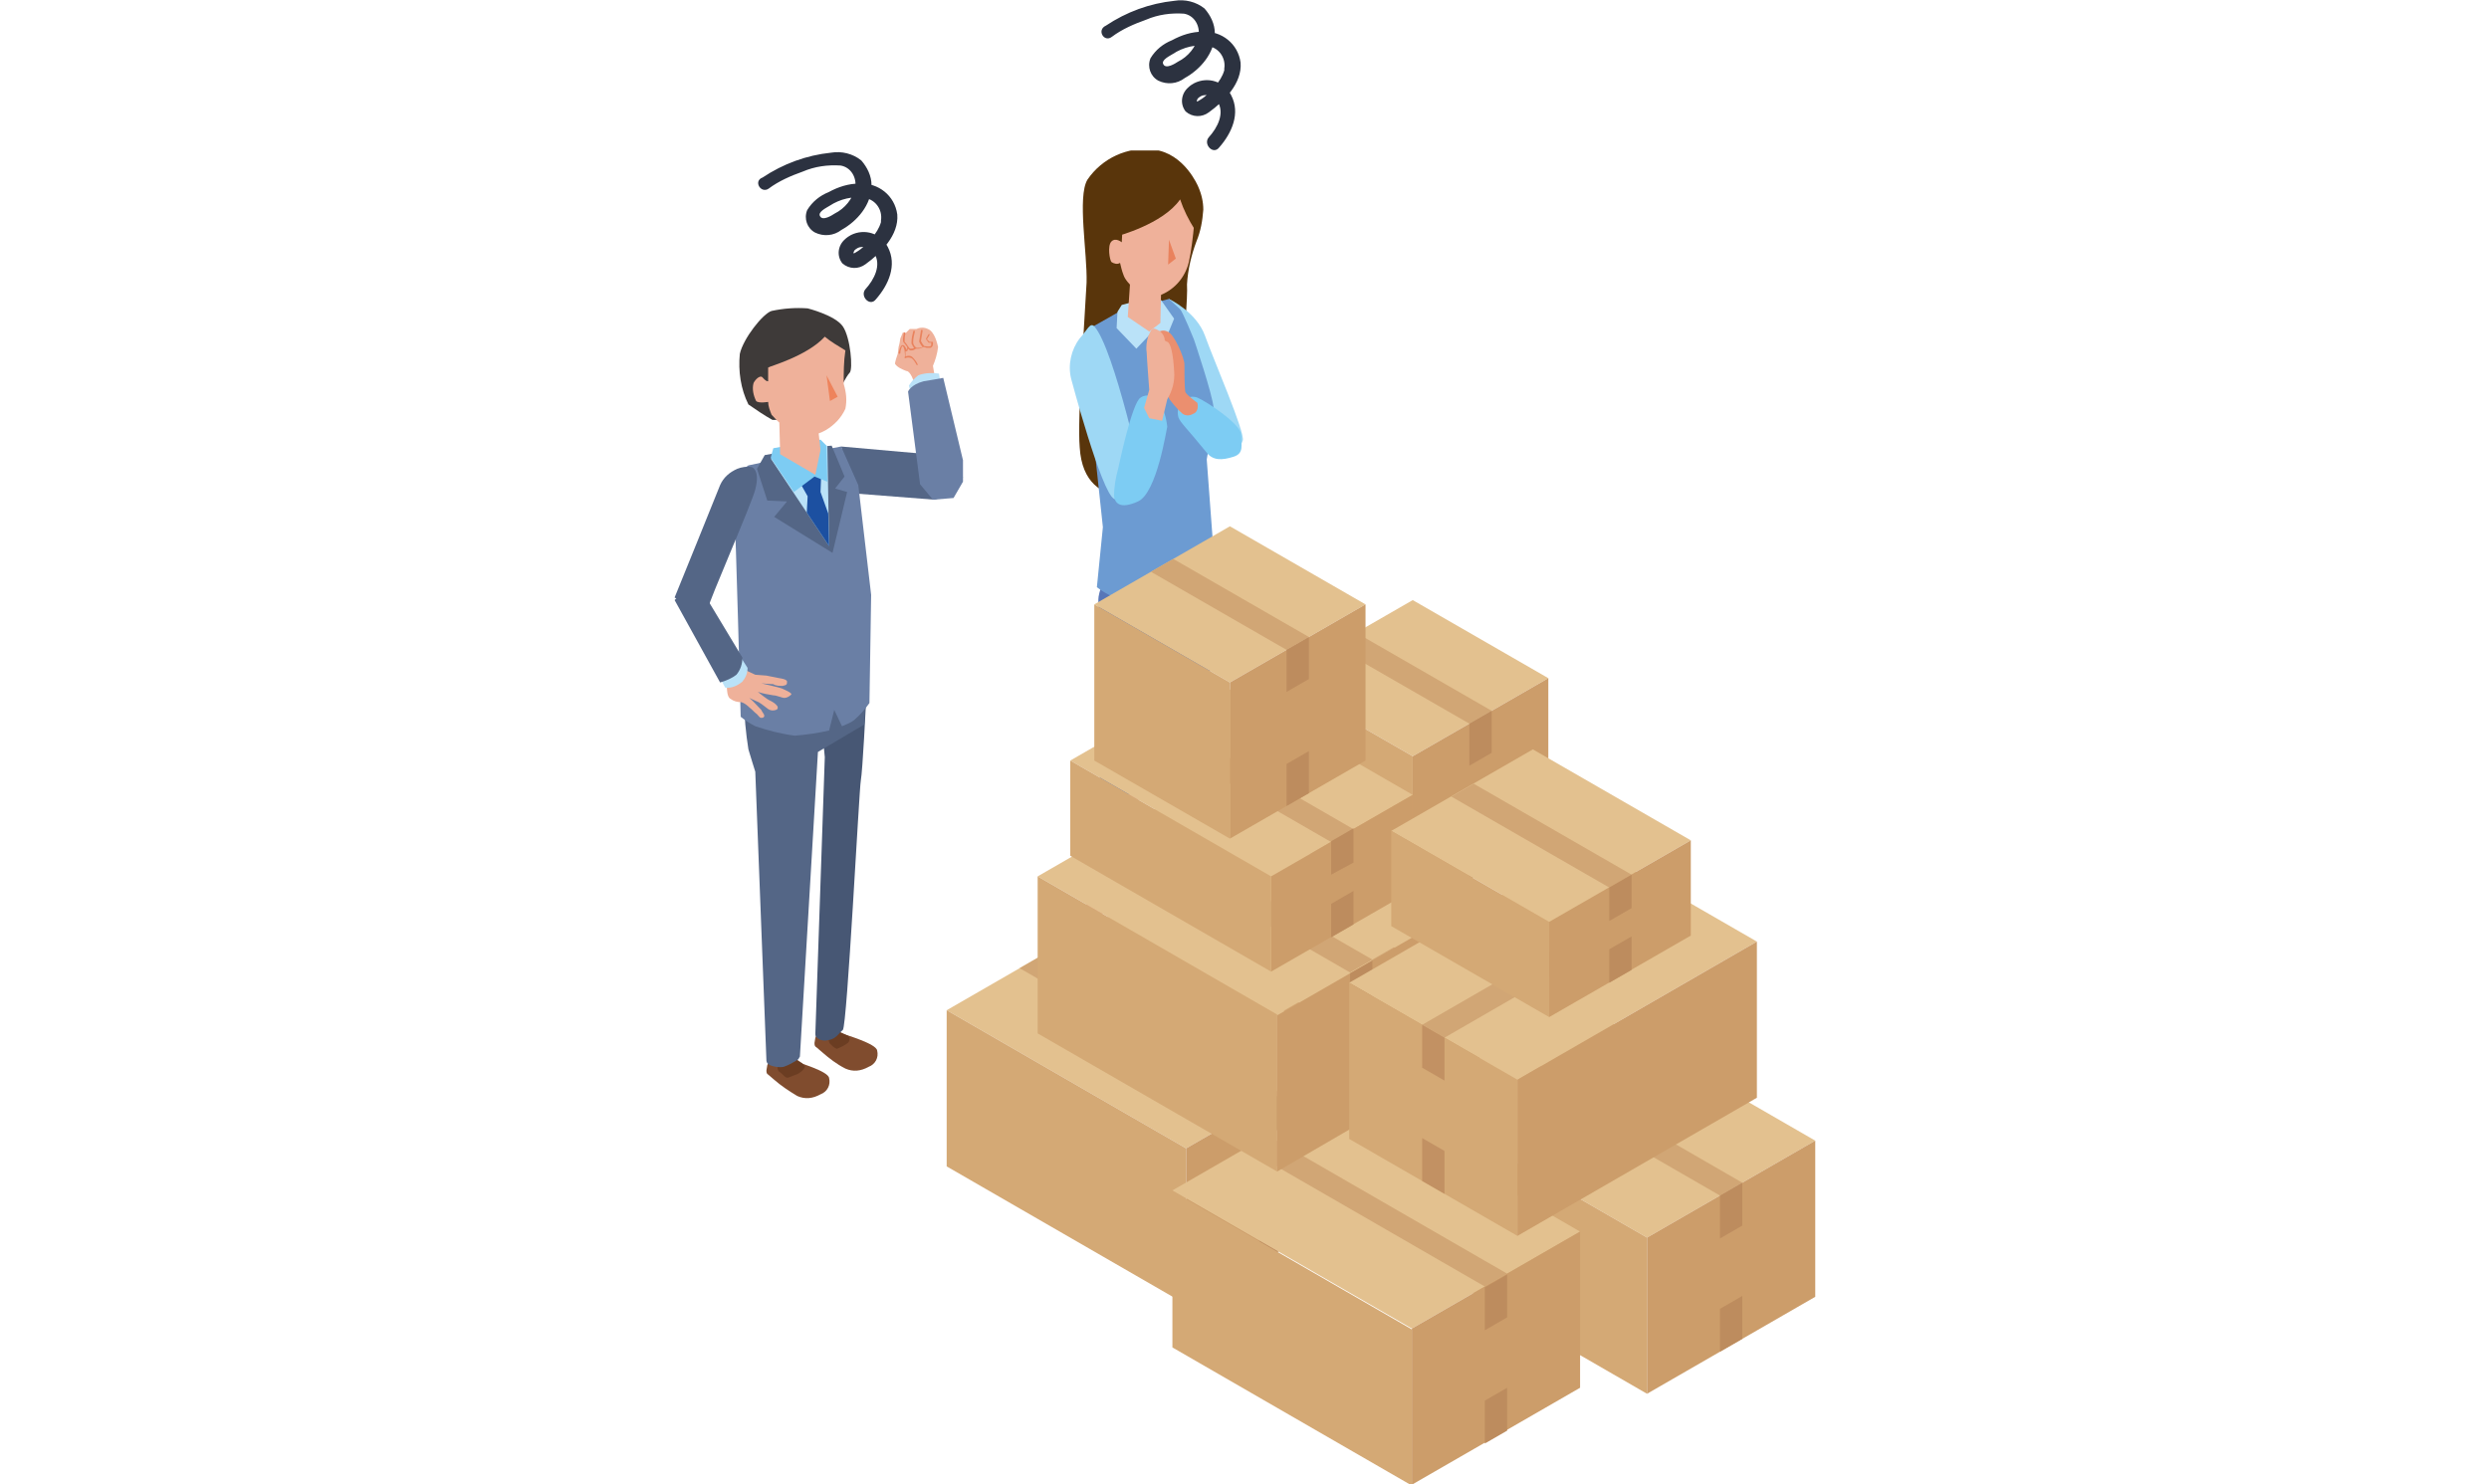 <?xml version="1.0" encoding="utf-8"?>
<!-- Generator: Adobe Illustrator 28.2.0, SVG Export Plug-In . SVG Version: 6.00 Build 0)  -->
<svg version="1.1" id="レイヤー_1" xmlns="http://www.w3.org/2000/svg" xmlns:xlink="http://www.w3.org/1999/xlink" x="0px"
	 y="0px" viewBox="0 0 290 173" style="enable-background:new 0 0 290 173;" xml:space="preserve">
<style type="text/css">
	.st0{clip-path:url(#SVGID_00000063622150974750080480000005023838058073274502_);}
	.st1{fill:#EFB19A;}
	.st2{fill:#E9825D;}
	.st3{fill:#BAE2F8;}
	.st4{fill:#546686;}
	.st5{fill:#6A7FA5;}
	.st6{fill:#804C2E;}
	.st7{fill:#6B3D22;}
	.st8{fill:#475774;}
	.st9{fill:#1C50A1;}
	.st10{fill:#7DCCF3;}
	.st11{fill:#3E3A39;}
	.st12{fill:#EE835C;}
	.st13{fill:#59350B;}
	.st14{fill:#9ED8F5;}
	.st15{fill:#0D3576;}
	.st16{fill:#5876B8;}
	.st17{fill:#6C9BD2;}
	.st18{fill:#EB8F6F;}
	.st19{fill:#E3C18F;}
	.st20{fill:#D1A675;}
	.st21{fill:#D4A975;}
	.st22{fill:#CC9D6A;}
	.st23{fill:#BD8C5E;}
	.st24{fill:#C29163;}
	.st25{fill:#2C3240;}
</style>
<g id="グループ_25296" transform="translate(-938.956 -1345.807)">
	<g id="グループ_25080" transform="translate(938.956 1363.446)">
		<g>
			<g>
				<defs>
					<rect id="SVGID_1_" x="78.5" y="-0.1" width="133.1" height="155.6"/>
				</defs>
				<clipPath id="SVGID_00000021107007642985907330000005390410063579799455_">
					<use xlink:href="#SVGID_1_"  style="overflow:visible;"/>
				</clipPath>
				<g id="グループ_25079" style="clip-path:url(#SVGID_00000021107007642985907330000005390410063579799455_);">
					<path id="パス_17841" class="st1" d="M109.3,22.8c-0.1-0.4-0.4-1.8-1.2-2.1c-0.4-0.2-0.9-0.2-1.3,0H106l-0.5,0.5l-0.3-0.1
						l-0.3,0.7l-0.1,0.6l-0.1,0.4l-0.1,0.8c0,0-0.4,1.1-0.3,1.2c0.3,0.4,0.8,0.6,1.3,0.8c0.5,0,0.9,1.3,0.9,1.3l2.4-0.7l-0.2-1.2
						C109,24.3,109.2,23.6,109.3,22.8"/>
					<path id="パス_17842" class="st2" d="M105.7,23.2L105.7,23.2L105.7,23.2c-0.2-0.3-0.3-0.7-0.6-0.6c0,0-0.2,0-0.4,0.9
						c0,0,0,0.1,0.1,0.1c0,0,0.1,0,0.1-0.1l0,0c0-0.3,0.1-0.5,0.2-0.8c0.2,0,0.2,0.2,0.3,0.5v0.1c0,0.2,0.1,0.5,0,0.7v0.1
						c0,0,0,0,0.1,0c0.2-0.1,0.4-0.1,0.7,0c0.2,0.1,0.5,0.6,0.6,0.8c0,0,0,0,0.1,0l0,0c0,0,0.1-0.1,0-0.1l0,0c0-0.1-0.4-0.7-0.7-0.9
						c-0.2-0.1-0.4-0.1-0.7,0c0-0.2,0-0.4,0-0.6h0.1l0,0c0.1,0,0.2-0.1,0.2-0.3c0.1,0.1,0.2,0.2,0.3,0.2h0.1c0.2,0,0.4-0.1,0.5-0.2
						c0,0,0,0,0.1,0s0.1,0,0.2,0c0.2,0,0.4-0.1,0.6-0.2c0.1,0,0.3,0.1,0.4,0.1s0.2,0,0.4,0c0.3-0.1,0.3-0.4,0.3-0.5v-0.1
						c0-0.1,0-0.1-0.1-0.1s-0.2,0-0.3,0l-0.3-0.3l0.3-0.5v-0.1l0,0h-0.1l-0.3,0.5v0.1l0.3,0.4h0.1c0.1,0,0.1,0,0.2,0v0.1
						c0,0.2,0,0.3-0.1,0.3c-0.2,0.1-0.5,0-0.7,0c-0.2-0.2-0.3-0.4-0.4-0.6l0.2-1.2c0,0,0-0.1-0.1-0.1l0,0c0,0-0.1,0-0.1,0.1l0,0
						l-0.2,1.2c0,0,0,0,0,0.1c0.1,0.2,0.2,0.4,0.4,0.6c-0.2,0.1-0.4,0.1-0.7,0.1c-0.2-0.1-0.4-0.4-0.4-0.6v-0.1
						c0-0.4,0.1-0.8,0.2-1.2c0,0,0-0.1-0.1-0.1c0,0-0.1,0-0.1,0.1c-0.1,0.4-0.2,0.8-0.2,1.3v0.1c0.1,0.2,0.2,0.4,0.3,0.5
						c-0.1,0.1-0.3,0.1-0.4,0.1c-0.2,0-0.4-0.5-0.6-0.7l-0.1-0.1c0-0.3,0-0.6,0.1-1c0,0,0-0.1-0.1-0.1c0,0-0.1,0-0.1,0.1l0,0
						c0,0.1-0.2,0.9,0,1.1l0.1,0.1c0.1,0.1,0.2,0.3,0.3,0.4l0,0C105.7,23,105.7,23.1,105.7,23.2"/>
					<path id="パス_17843" class="st3" d="M109.4,25.9c-0.8-0.1-1.6-0.1-2.4,0.2c-0.4,0.3-0.8,0.7-1.1,1.2l0.3,1.2l3.5-0.8
						L109.4,25.9z"/>
					<path id="パス_17844" class="st4" d="M108.9,40.6l2.3-0.8l1-1.8l-2.9-2.6l-11.3-1l0.7,2.5l1.2,3L108.9,40.6z"/>
					<path id="パス_17845" class="st5" d="M111.1,40.4l1.1-1.9V36l-2.3-9.6c0,0-1.6,0.3-2.3,0.4c-1.5,0.4-1.8,1.2-1.8,1.2
						l1.4,10.8l1.5,1.8L111.1,40.4z"/>
					<path id="パス_17846" class="st6" d="M98.5,106.9c0.9,0.4,1.8,0.3,2.7-0.2c0.8-0.3,1.2-1.1,1-1.9c-0.1-0.8-3.6-1.8-4.1-2
						c-0.1,0-0.1,0-0.2,0h-2.3c-0.3,0-0.5,0.2-0.6,0.5l-0.1,0.6c0,0.2,0,0.4,0.2,0.5l0.7,0.6C96.6,105.7,97.5,106.4,98.5,106.9"/>
					<path id="パス_17847" class="st6" d="M92.9,110.1c0.9,0.4,1.8,0.3,2.7-0.2c0.8-0.3,1.2-1.1,1-1.9c-0.1-0.8-3.6-1.8-4.1-2
						c-0.1,0-0.1,0-0.2,0H90c-0.3,0-0.5,0.2-0.6,0.5l-0.1,0.6c0,0.2,0,0.4,0.2,0.5l0.7,0.6C91,108.9,91.9,109.5,92.9,110.1"/>
					<path id="パス_17848" class="st7" d="M98.8,103.9L98.8,103.9c0.2-0.2,0.3-0.6,0-0.8c-0.1-0.1-0.1-0.1-0.2-0.1l-0.6-0.3
						c-0.1-0.1-0.3-0.1-0.5,0l-0.6,0.3c-0.3,0.1-0.4,0.5-0.3,0.8c0,0.1,0.1,0.1,0.1,0.2c0.2,0.2,0.5,0.5,0.8,0.6
						C98,104.4,98.4,104.2,98.8,103.9"/>
					<path id="パス_17849" class="st7" d="M91.4,107.8c0.2,0.2,0.4,0.2,0.6,0.1c0.3-0.1,0.7-0.3,1-0.4c0.3-0.2,0.6-0.4,0.8-0.8
						c0-0.1-0.3-0.4-0.3-0.4l-0.6-0.4c-0.1-0.1-0.3-0.1-0.4-0.1l-1.4,0.3c-0.3,0.1-0.5,0.4-0.5,0.7v0.1c0,0.1,0.1,0.2,0.1,0.3
						C91,107.4,91.2,107.6,91.4,107.8"/>
					<path id="パス_17850" class="st8" d="M95.2,103.3c0.3,0.3,0.8,0.4,1.2,0.3c1-0.1,1.3-0.8,1.8-1.2c0.5-0.4,1.9-28.1,2.1-29.1
						s0.6-9,0.6-9l-5.2,2.2l0.4,4.1L95,102.8C95,103,95,103.2,95.2,103.3"/>
					<path id="パス_17851" class="st4" d="M89.3,106c0,0.2,0.2,0.4,0.4,0.5c0.5,0.2,1.1,0.3,1.6,0.2c0.6-0.2,1.1-0.5,1.6-0.8
						c0.2-0.1,0.2-0.3,0.3-0.4L95.3,70l5.4-3.2l0.2-3.3l-14.2,0.4c0,1.9,0.2,3.9,0.5,5.8c0.2,0.7,0.8,2.6,0.8,2.6L89.3,106z"/>
					<path id="パス_17852" class="st5" d="M88,67c1.5,0.5,3,0.9,4.6,1.1c1.3-0.1,2.7-0.3,4-0.6l0.6-2.4l0.9,1.9
						c0.5-0.2,1-0.4,1.4-0.7c0.7-0.6,1.3-1.3,1.8-2l0.2-12.6L100,38.9l-2-4.5l-4.7,0.9l-6.1,1.3c-0.8,0.5-1.5,1.1-2.2,1.7
						c0.1,1.6,0.3,3.1,0.6,4.6c0.1,0.6,0.7,23,0.7,23C86.8,66.3,87.4,66.7,88,67"/>
					<path id="パス_17853" class="st4" d="M96.9,34.3l-3.4,0.3l-4.4,0.8L88.2,37l1.2,3.7l2.3,0.1l-1.5,1.8l6.8,4.2l1.7-7.1
						l-1.4-0.4l1.1-1.4L96.9,34.3z"/>
					<path id="パス_17854" class="st4" d="M88,39.4c0.6-2.3-0.4-2.6-0.4-2.6c-0.6-0.1-1.2,0-1.7,0.2c-0.9,0.4-1.6,1-2,1.9
						C83.8,39.2,78.6,52,78.6,52l1.9,1.1l2.1-0.1C82.4,52.9,87.7,40.8,88,39.4"/>
					<path id="パス_17855" class="st3" d="M89.8,35.8L96.6,46l-0.2-11.7L89.8,35.8z"/>
					<path id="パス_17856" class="st9" d="M92.8,37.9l1.3,2.3L94,42.1l2.6,3.9l-0.1-3.8l-0.9-2.5l0.1-2.5L92.8,37.9z"/>
					<path id="パス_17857" class="st10" d="M96.4,38.5l-0.1-4.2l-0.7-0.7l-5.5,1l-0.3,1.1l2.7,4l2.4-1.8L96.4,38.5z"/>
					<path id="パス_17858" class="st1" d="M95.6,34.8l-0.3-2.7l-4.5-0.5l0.1,3.7l4.1,2.4L95.6,34.8z"/>
					<path id="パス_17859" class="st11" d="M90,31.3h1.8l3.6-0.8l2.3-2.5c0,0,0.9-1.8,1.3-2.2s0.1-4.1-0.8-5.4s-4.1-2.1-4.1-2.1
						c-1.4-0.1-2.8,0-4.2,0.3c-1,0.3-3.3,3.2-3.7,5c-0.2,2,0.1,4.1,1,5.9C88.2,30.2,89.1,30.8,90,31.3"/>
					<path id="パス_17860" class="st1" d="M88.8,26.3c-0.3-0.2-0.8,0.3-1,0.7c-0.2,0.7,0,1.5,0.3,2.1c0.3,0.3,1.4,0.1,1.4,0.1
						c0,0.5,0.2,1,0.4,1.5c0.7,0.8,1.5,1.5,2.5,2c1.2,0.6,2.6,0.5,3.8-0.2c1-0.6,1.8-1.4,2.3-2.5c0.2-1,0.1-1.9-0.2-2.9
						c0-1.3,0-2.6,0.2-3.9c-0.8-0.5-1.7-1-2.4-1.6c-2.1,2.3-6.6,3.5-6.6,3.6s0,1.6,0,1.6C89.2,26.8,89,26.5,88.8,26.3"/>
					<path id="パス_17861" class="st12" d="M96.3,26.1l0.4,3l0.9-0.5L96.3,26.1z"/>
					<path id="パス_17862" class="st1" d="M91.2,62.3c0.5-0.1,0.5-0.2,0.5-0.5s-0.9-0.4-0.9-0.4l-1.5-0.3L88,61l-1.5-0.7l-2,0.9
						c0,0,0.2,1.3,0.2,1.4c0,0,0,1,0.4,1.2c0.4,0.3,0.8,0.4,1.3,0.4c0.3,0.1,0.6,0.3,0.9,0.6c0.5,0.4,0.5,0.5,0.9,0.8
						c0.3,0.3,0.3,0.5,0.7,0.4c0.4-0.2-0.1-0.6-0.2-0.9c-0.5-0.5-0.9-1-1.4-1.4c0,0,0.6,0.3,1.1,0.5c0.5,0.3,0.8,0.6,1.1,0.8
						c0.3,0.2,0.6,0.2,0.9,0.1s0.2-0.3,0.2-0.4c-0.2-0.3-0.5-0.5-0.9-0.7c-0.3-0.1-1.4-1-1.4-1c0.6,0.2,1.2,0.3,1.8,0.4
						c0.4,0,1,0.3,1.3,0.3s0.6-0.2,0.8-0.4c0.1-0.2-0.9-0.6-1.1-0.7S88.7,62,88.7,62s1.1,0.1,1.4,0.1C90.4,62.3,90.8,62.3,91.2,62.3
						"/>
					<path id="パス_17863" class="st3" d="M86.5,61.8c0.4-0.5,0.6-1,0.6-1.6l-0.7-1.1L84,61.6l0.5,0.9
						C85.2,62.6,85.9,62.3,86.5,61.8"/>
					<path id="パス_17864" class="st4" d="M86.5,59l-5-8.3l-2.3,1l-0.6,0.6l5.3,9.6c0.7-0.2,1.4-0.5,1.9-0.9
						C86.3,60.4,86.5,59.7,86.5,59"/>
					<path id="パス_17865" class="st13" d="M125.8,34.5c0.5,8.3,9.4,5.2,9.4,5.2c1-4.1,1.7-8.3,2.2-12.5c0.6-5.5,1-10.2,0.9-11.7
						c0.1-1.7,0.5-3.4,1.1-5c0.5-1.2,0.7-2.4,0.8-3.7c0-0.9-0.2-1.8-0.6-2.7c0,0-1.6-3.9-5.2-4.3c-3-0.4-6,1-7.7,3.5
						c-1.2,2,0,8.6-0.1,12C126.4,19.4,125.5,31.1,125.8,34.5"/>
					<path id="パス_17866" class="st14" d="M142.7,35.2c0.9,0.6,1.8-0.6,2.1-1.5s-3.4-9.4-4.4-12.2s-4.2-4.3-4.2-4.3
						c-0.3,0.7-0.4,1.5-0.3,2.3c0.3,0.9,4.5,13.2,5.1,14.7C141.6,35.7,141.8,34.6,142.7,35.2"/>
					<path id="パス_17867" class="st15" d="M139.7,90c0.6-0.8-4.4-3.1-4.4-3.1l-1.4-0.1l-0.5,0.8v0.9c0.9,0.6,1.8,1.1,2.8,1.5
						C137.3,90.4,138.9,91.1,139.7,90"/>
					<path id="パス_17868" class="st1" d="M133.9,85.7l-0.1,1.7c0,0,2.8,1.6,3.5,1.1s-1.8-1.4-1.8-1.4l0.2-1.2L133.9,85.7z"/>
					<path id="パス_17869" class="st1" d="M135.7,86.1l2.2-6.4l2.3-10.2V52.2l-5.7,0.9l1.4,16.1l-2,16.8
						C134.5,86.3,135.1,86.4,135.7,86.1"/>
					<path id="パス_17870" class="st15" d="M131.2,95.1c0.8-0.7-3.6-4.2-3.6-4.2l-1.4-0.3c-0.3,0.1-0.5,0.3-0.7,0.5
						c-0.1,0.2-0.2,0.4-0.3,0.6l-0.1,0.8c0,0,1.6,1.4,2.7,2.1C128.9,95.5,129.8,96.1,131.2,95.1"/>
					<path id="パス_17871" class="st1" d="M126.2,90.1c0.5,0.4,1.2,0.5,1.8,0.2l5.5-17.4l1-17.2l5.7-2.1l0.2-5.1l-11.7,1.6
						c-0.4,1.9-0.2,3.8,0.5,5.7c0.1,2.1-0.3,17.5-0.3,17.5L126.2,90.1z"/>
					<path id="パス_17872" class="st1" d="M126.1,90.1l-0.3,1.3c0,0,2.4,2.5,3.3,1.9c0.7-0.5-1.4-2.4-1.4-2.4l0.2-0.7
						C127.3,90.2,126.7,90.1,126.1,90.1"/>
					<path id="パス_17873" class="st16" d="M127.9,72.2c0.2,1.4,1.7,3.2,3.5,2.8s3.6-0.9,6-1.7c2.4-0.8,3.1-0.7,3.5-10
						c0.2-4.9,0.1-9.8-0.3-14.7h-11.1c-0.7,1-1.3,2.1-1.5,3.3c-0.2,1.7,0.6,3.6,0.8,4.7s-0.4,9.1-0.5,10.4
						C128,68.7,127.9,70.5,127.9,72.2"/>
					<path id="パス_17874" class="st17" d="M141.4,29.9c-0.1-1.5-2.3-8-2.3-8s-1.3-3.2-1.6-3.5c-0.4-0.4-0.9-0.8-1.3-1.2l-6,1.6
						l-3,1.7l-0.3,8.3l1.6,15l-0.7,7c1.3,1,2.8,1.6,4.4,1.8c2,0.3,6.6-0.5,7.7-1.5c0.8-0.9,1.3-1.9,1.6-3.1l-0.9-12.1
						C141,33.9,141.2,31.9,141.4,29.9"/>
					<path id="パス_17875" class="st3" d="M135.9,21.7l0.9-2.2l-1.9-2.7l-4.2,1.1l-0.5,0.8l-0.1,1.9l2.3,2.4l1.9-2L135.9,21.7z"/>
					<path id="パス_17876" class="st1" d="M130.9,14.4c0.3,1,2.3,2.8,3.9,2.5c1.6-0.5,2.9-1.7,3.5-3.3c0.6-1.4,1-7,1-7
						s-1.6-2.8-3.6-2.3c-1.7,0.6-3.3,1.4-4.8,2.4l-0.2,3.9c0,0-0.7-0.6-1.2-0.1s-0.2,2.2,0,2.4c0.3,0.2,0.7,0.3,1,0.1
						C130.6,13.4,130.7,13.9,130.9,14.4"/>
					<path id="パス_17877" class="st2" d="M136.1,13.2l0.9-0.7l-0.8-2.2L136.1,13.2z"/>
					<path id="パス_17878" class="st13" d="M137.5,5.6c0.4,1.2,1,2.4,1.7,3.5c0.2-0.9,0.4-1.9,0.5-2.8C139.6,6,138.3,2.8,136,3
						s-4.4,0.8-5.8,2.6c-0.5,0.6-0.1,4.3-0.1,4.3S135.5,8.5,137.5,5.6"/>
					<path id="パス_17879" class="st1" d="M135.3,15.5l-3.5-2.1l-0.4,5.9l2.5,1.7l1.3-1L135.3,15.5z"/>
					<path id="パス_17880" class="st10" d="M143.7,35.6c1.3-0.4,0.9-1.4,0.9-2.6s-4.1-3.9-5.1-4.3c-0.5-0.2-1.2-0.1-1.6,0.3
						c-0.6,0.5-0.8,1.3-0.6,2c0.2,0.6,1.1,1.4,3.2,4C141.3,36.1,142.4,36,143.7,35.6"/>
					<path id="パス_17881" class="st18" d="M137.6,30.4c0.3,0.4,0.9,0.5,1.4,0.2c0.8-0.3,0.5-1.3,0.5-1.3s-1.4-1-1.4-1.3
						c-0.1-0.6-0.1-2.5-0.1-3.2s-1.2-3.6-2-3.8c-0.4-0.2-0.8-0.1-1.2,0.1c0,0-0.2,2-0.4,4.2c0,1.4,0.6,2.6,1.8,3.4
						C136,28.7,137.3,30.2,137.6,30.4"/>
					<path id="パス_17882" class="st14" d="M129.8,40.5c1.2,0.5,2.7,0.2,3.5-0.9c0.1-0.5-3.5-16.7-5.8-19.2
						c-0.5-0.5-0.8,0.4-1.7,1.4c-1,1.3-1.4,3.1-1,4.7C124.8,26.5,128.3,39.7,129.8,40.5"/>
					<path id="パス_17883" class="st10" d="M132.6,40.8c2.2-1,3.3-8.4,3.4-8.7c-0.1-1-0.4-2-0.9-2.9c-0.5-0.7-1.5-1-2.2-0.5
						c-1,0.5-2.6,8.2-2.6,8.2c-0.3,1.1-0.5,2.2-0.5,3.3C129.9,40.9,130.4,41.8,132.6,40.8"/>
					<path id="パス_17884" class="st1" d="M133.9,31.1l1.5,0.3l0.6-2.5c0.6-1,0.9-2.1,0.8-3.3c-0.1-1.9-0.4-3.3-0.8-3.4
						c-0.3-0.1-0.3-0.2-0.3-0.2c0-0.4-0.2-0.7-0.5-1c-0.5-0.3-0.7-0.4-0.9-0.3s-0.2,0.2-0.5,0.8c-0.2,0.6-0.3,1.3-0.2,1.9
						c0,0.4,0.3,4.4,0.3,4.4l-0.6,2.1L133.9,31.1z"/>
					<path id="パス_17885" class="st19" d="M159,103.6l-27.9-16.1l19.6-11.3l27.9,16.1L159,103.6z"/>
					<path id="パス_17886" class="st20" d="M167.5,98.7l-27.9-16.1l2.6-1.5l27.9,16.1L167.5,98.7z"/>
					<path id="パス_17887" class="st21" d="M159,121.8l-27.9-16.1V87.5l27.9,16.1V121.8z"/>
					<path id="パス_17888" class="st22" d="M178.6,110.5L159,121.8v-18.2l19.6-11.3V110.5z"/>
					<path id="パス_17889" class="st23" d="M167.5,103.7v-5l2.6-1.5v5L167.5,103.7z"/>
					<path id="パス_17890" class="st23" d="M167.5,116.9v-5l2.6-1.5v5L167.5,116.9z"/>
					<path id="パス_17891" class="st19" d="M191.9,126.6L164,110.5l19.6-11.3l27.9,16.1L191.9,126.6z"/>
					<path id="パス_17892" class="st20" d="M200.4,121.7l-27.9-16.1l2.6-1.5l27.9,16.1L200.4,121.7z"/>
					<path id="パス_17893" class="st21" d="M191.9,144.8L164,128.7v-18.2l27.9,16.1V144.8z"/>
					<path id="パス_17894" class="st22" d="M211.5,133.5l-19.6,11.3v-18.2l19.6-11.3V133.5z"/>
					<path id="パス_17895" class="st23" d="M200.4,126.7v-5l2.6-1.5v5L200.4,126.7z"/>
					<path id="パス_17896" class="st23" d="M200.4,139.9v-5l2.6-1.5v5L200.4,139.9z"/>
					<path id="パス_17897" class="st19" d="M138.2,116.2l-27.9-16.1l19.6-11.3l27.9,16.1L138.2,116.2z"/>
					<path id="パス_17898" class="st20" d="M146.7,111.3l-27.9-16.1l2.6-1.5l27.9,16.1L146.7,111.3z"/>
					<path id="パス_17899" class="st21" d="M138.2,134.4l-27.9-16.1v-18.2l27.9,16.1V134.4z"/>
					<path id="パス_17900" class="st22" d="M157.8,123.1l-19.6,11.3v-18.2l19.6-11.3V123.1z"/>
					<path id="パス_17901" class="st23" d="M146.7,116.3v-5l2.6-1.5v5L146.7,116.3z"/>
					<path id="パス_17902" class="st23" d="M146.7,129.5v-5l2.6-1.5v5L146.7,129.5z"/>
					<path id="パス_17903" class="st19" d="M164.5,137.2l-27.9-16.1l19.6-11.3l27.9,16.1L164.5,137.2z"/>
					<path id="パス_17904" class="st20" d="M173,132.3l-27.9-16.1l2.6-1.5l27.9,16.1L173,132.3z"/>
					<path id="パス_17905" class="st21" d="M164.5,155.5l-27.9-16.1v-18.2l27.9,16.1V155.5z"/>
					<path id="パス_17906" class="st22" d="M184.1,144.1l-19.6,11.3v-18.2l19.6-11.3V144.1z"/>
					<path id="パス_17907" class="st23" d="M173,137.4v-5l2.6-1.5v5L173,137.4z"/>
					<path id="パス_17908" class="st23" d="M173,150.6v-5l2.6-1.5v5L173,150.6z"/>
					<path id="パス_17909" class="st19" d="M148.8,100.6l-27.9-16.1l19.6-11.3l27.9,16.1L148.8,100.6z"/>
					<path id="パス_17910" class="st20" d="M157.3,95.7l-27.9-16.1l2.6-1.5l27.9,16.1L157.3,95.7z"/>
					<path id="パス_17911" class="st21" d="M148.8,118.9l-27.9-16.1V84.5l27.9,16.1V118.9z"/>
					<path id="パス_17912" class="st22" d="M168.4,107.5l-19.6,11.4v-18.2l19.6-11.3L168.4,107.5L168.4,107.5z"/>
					<path id="パス_17913" class="st23" d="M157.3,100.8v-5l2.6-1.5v5L157.3,100.8z"/>
					<path id="パス_17914" class="st23" d="M157.3,113.9v-5l2.6-1.5v5L157.3,113.9z"/>
					<path id="パス_17915" class="st19" d="M176.8,108.2l27.9-16.1l-19.6-11.3l-27.9,16.1L176.8,108.2z"/>
					<path id="パス_17916" class="st20" d="M168.3,103.3l27.9-16.1l-2.6-1.5l-27.9,16.1L168.3,103.3z"/>
					<path id="パス_17917" class="st22" d="M176.8,126.4l27.9-16.1V92.1l-27.9,16.1V126.4z"/>
					<path id="パス_17918" class="st21" d="M157.2,115.1l19.6,11.3v-18.2l-19.6-11.3V115.1z"/>
					<path id="パス_17919" class="st24" d="M168.3,108.3v-5l-2.6-1.5v5L168.3,108.3z"/>
					<path id="パス_17920" class="st24" d="M168.3,121.5v-5l-2.6-1.5v5L168.3,121.5z"/>
					<path id="パス_17921" class="st19" d="M164.6,70.5l-15.8-9.1l15.8-9.1l15.8,9.1L164.6,70.5z"/>
					<path id="パス_17922" class="st20" d="M155.4,57.6l15.8,9.1l2.6-1.5L158,56.1L155.4,57.6z"/>
					<path id="パス_17923" class="st22" d="M164.6,88.7V70.5l15.8-9.1v18.2L164.6,88.7z"/>
					<path id="パス_17924" class="st23" d="M171.2,66.7v4.9l2.6-1.5v-4.9L171.2,66.7z"/>
					<path id="パス_17925" class="st23" d="M171.2,80v4.9l2.6-1.5v-4.9L171.2,80z"/>
					<path id="パス_17926" class="st21" d="M164.6,88.7l-15.8-9.1V61.4l15.8,9.1V88.7z"/>
					<path id="パス_17927" class="st19" d="M148.1,84.5L124.7,71l16.5-9.5L164.6,75L148.1,84.5z"/>
					<path id="パス_17928" class="st20" d="M155.1,80.5L131.7,67l2.6-1.5L157.7,79L155.1,80.5z"/>
					<path id="パス_17929" class="st22" d="M164.6,86.1l-16.5,9.5V84.5l16.5-9.5V86.1z"/>
					<path id="パス_17930" class="st23" d="M155.1,84.3v-3.9l2.6-1.5v4L155.1,84.3z"/>
					<path id="パス_17931" class="st23" d="M155.1,91.6v-3.9l2.6-1.5v3.9L155.1,91.6z"/>
					<path id="パス_17932" class="st21" d="M148.1,95.6l-23.4-13.5V71l23.4,13.5V95.6z"/>
					<path id="パス_17933" class="st19" d="M180.5,89.8l-18.4-10.6l16.5-9.5L197,80.3L180.5,89.8z"/>
					<path id="パス_17934" class="st20" d="M187.5,85.8l-18.4-10.6l2.6-1.5l18.4,10.6L187.5,85.8z"/>
					<path id="パス_17935" class="st22" d="M197,91.4l-16.5,9.5V89.8l16.5-9.5V91.4z"/>
					<path id="パス_17936" class="st23" d="M187.5,89.7v-3.9l2.6-1.5v3.9L187.5,89.7z"/>
					<path id="パス_17937" class="st23" d="M187.5,96.9V93l2.6-1.5v3.9L187.5,96.9z"/>
					<path id="パス_17938" class="st21" d="M180.5,100.9l-18.4-10.6V79.2l18.4,10.6V100.9z"/>
					<path id="パス_17939" class="st19" d="M143.3,61.9l-15.8-9.1l15.8-9.1l15.8,9.1L143.3,61.9z"/>
					<path id="パス_17940" class="st20" d="M134.1,49l15.8,9.1l2.6-1.5l-15.8-9.1L134.1,49z"/>
					<path id="パス_17941" class="st22" d="M143.3,80.1V61.9l15.8-9.1V71L143.3,80.1z"/>
					<path id="パス_17942" class="st23" d="M149.9,58.1V63l2.6-1.5v-4.9L149.9,58.1z"/>
					<path id="パス_17943" class="st23" d="M149.9,71.4v4.9l2.6-1.5v-4.9L149.9,71.4z"/>
					<path id="パス_17944" class="st21" d="M143.3,80.1L127.5,71V52.8l15.8,9.1V80.1z"/>
				</g>
			</g>
		</g>
	</g>
	<path id="パス_18710" class="st25" d="M1068.5,1350.1c1.2-0.9,2.6-1.5,4-2c1.4-0.6,2.9-0.8,4.4-0.7c1.2,0.2,1.9,1.4,1.7,2.6l0,0
		c-0.3,1.3-1.2,2.4-2.4,3c-0.3,0.2-1.4,0.9-1.7,0.3c-0.3-0.5,0.8-1,1.1-1.2c1.2-0.8,2.8-1.2,4.2-0.9c1.2,0.2,2,1.4,1.8,2.6
		c0,0.1,0,0.1,0,0.2c-0.2,0.7-0.6,1.3-1.1,1.9s-1.1,1.2-1.8,1.6c-0.3,0.2-0.4,0.2-0.2-0.2c0.2-0.2,0.5-0.4,0.8-0.4
		c0.6-0.1,1.2,0.2,1.5,0.7c0.9,1.4,0,3.1-1,4.2c-0.7,0.8,0.5,2.1,1.2,1.2c1.5-1.7,2.5-4,1.4-6.1c-0.8-1.6-2.7-2.2-4.3-1.4
		c-0.2,0.1-0.5,0.3-0.7,0.5c-0.8,0.7-1,1.9-0.3,2.8c0.8,0.7,1.9,0.7,2.7,0.1c1.8-1.3,3.9-3.4,3.7-5.8c-0.3-2.2-2.2-3.7-4.4-3.6
		c-1.3,0-2.5,0.4-3.6,1c-1,0.4-1.9,1.1-2.5,2.1c-0.4,1,0,2.1,0.9,2.6c1,0.5,2.2,0.4,3.1-0.3c1.8-1,3.5-2.9,3.5-5.2
		c0-1.1-0.5-2.1-1.2-2.9c-1-0.8-2.3-1.1-3.5-0.9c-2.9,0.3-5.6,1.3-8,2.9C1066.7,1349.3,1067.6,1350.8,1068.5,1350.1"/>
	<path id="パス_18711" class="st25" d="M1028.5,1367.8c1.2-0.9,2.6-1.5,4-2c1.4-0.6,2.9-0.8,4.4-0.7c1.2,0.2,1.9,1.4,1.7,2.6l0,0
		c-0.3,1.3-1.2,2.4-2.4,3c-0.3,0.2-1.4,0.9-1.7,0.3c-0.3-0.5,0.8-1,1.1-1.2c1.2-0.8,2.8-1.2,4.2-0.9c1.2,0.2,2,1.4,1.8,2.6
		c0,0.1,0,0.1,0,0.2c-0.2,0.7-0.6,1.3-1.1,1.9s-1.1,1.2-1.8,1.6c-0.3,0.2-0.4,0.2-0.2-0.2c0.2-0.2,0.5-0.4,0.8-0.4
		c0.6-0.1,1.2,0.2,1.5,0.7c0.9,1.4,0,3.1-1,4.2c-0.7,0.8,0.5,2.1,1.2,1.2c1.5-1.7,2.5-4,1.4-6.1c-0.8-1.6-2.7-2.2-4.3-1.4
		c-0.2,0.1-0.5,0.3-0.7,0.5c-0.8,0.7-1,1.9-0.3,2.8c0.8,0.7,1.9,0.7,2.7,0.1c1.8-1.3,3.9-3.4,3.7-5.8c-0.3-2.2-2.2-3.7-4.4-3.6
		c-1.3,0-2.5,0.4-3.6,1c-1,0.4-1.9,1.1-2.5,2.1c-0.4,1,0,2.1,0.9,2.6c1,0.5,2.2,0.4,3.1-0.3c1.8-1,3.5-2.9,3.5-5.2
		c0-1.1-0.5-2.1-1.2-2.9c-1-0.8-2.3-1.1-3.5-0.9c-2.9,0.3-5.6,1.3-8,2.9C1026.7,1366.9,1027.6,1368.4,1028.5,1367.8"/>
</g>
</svg>
